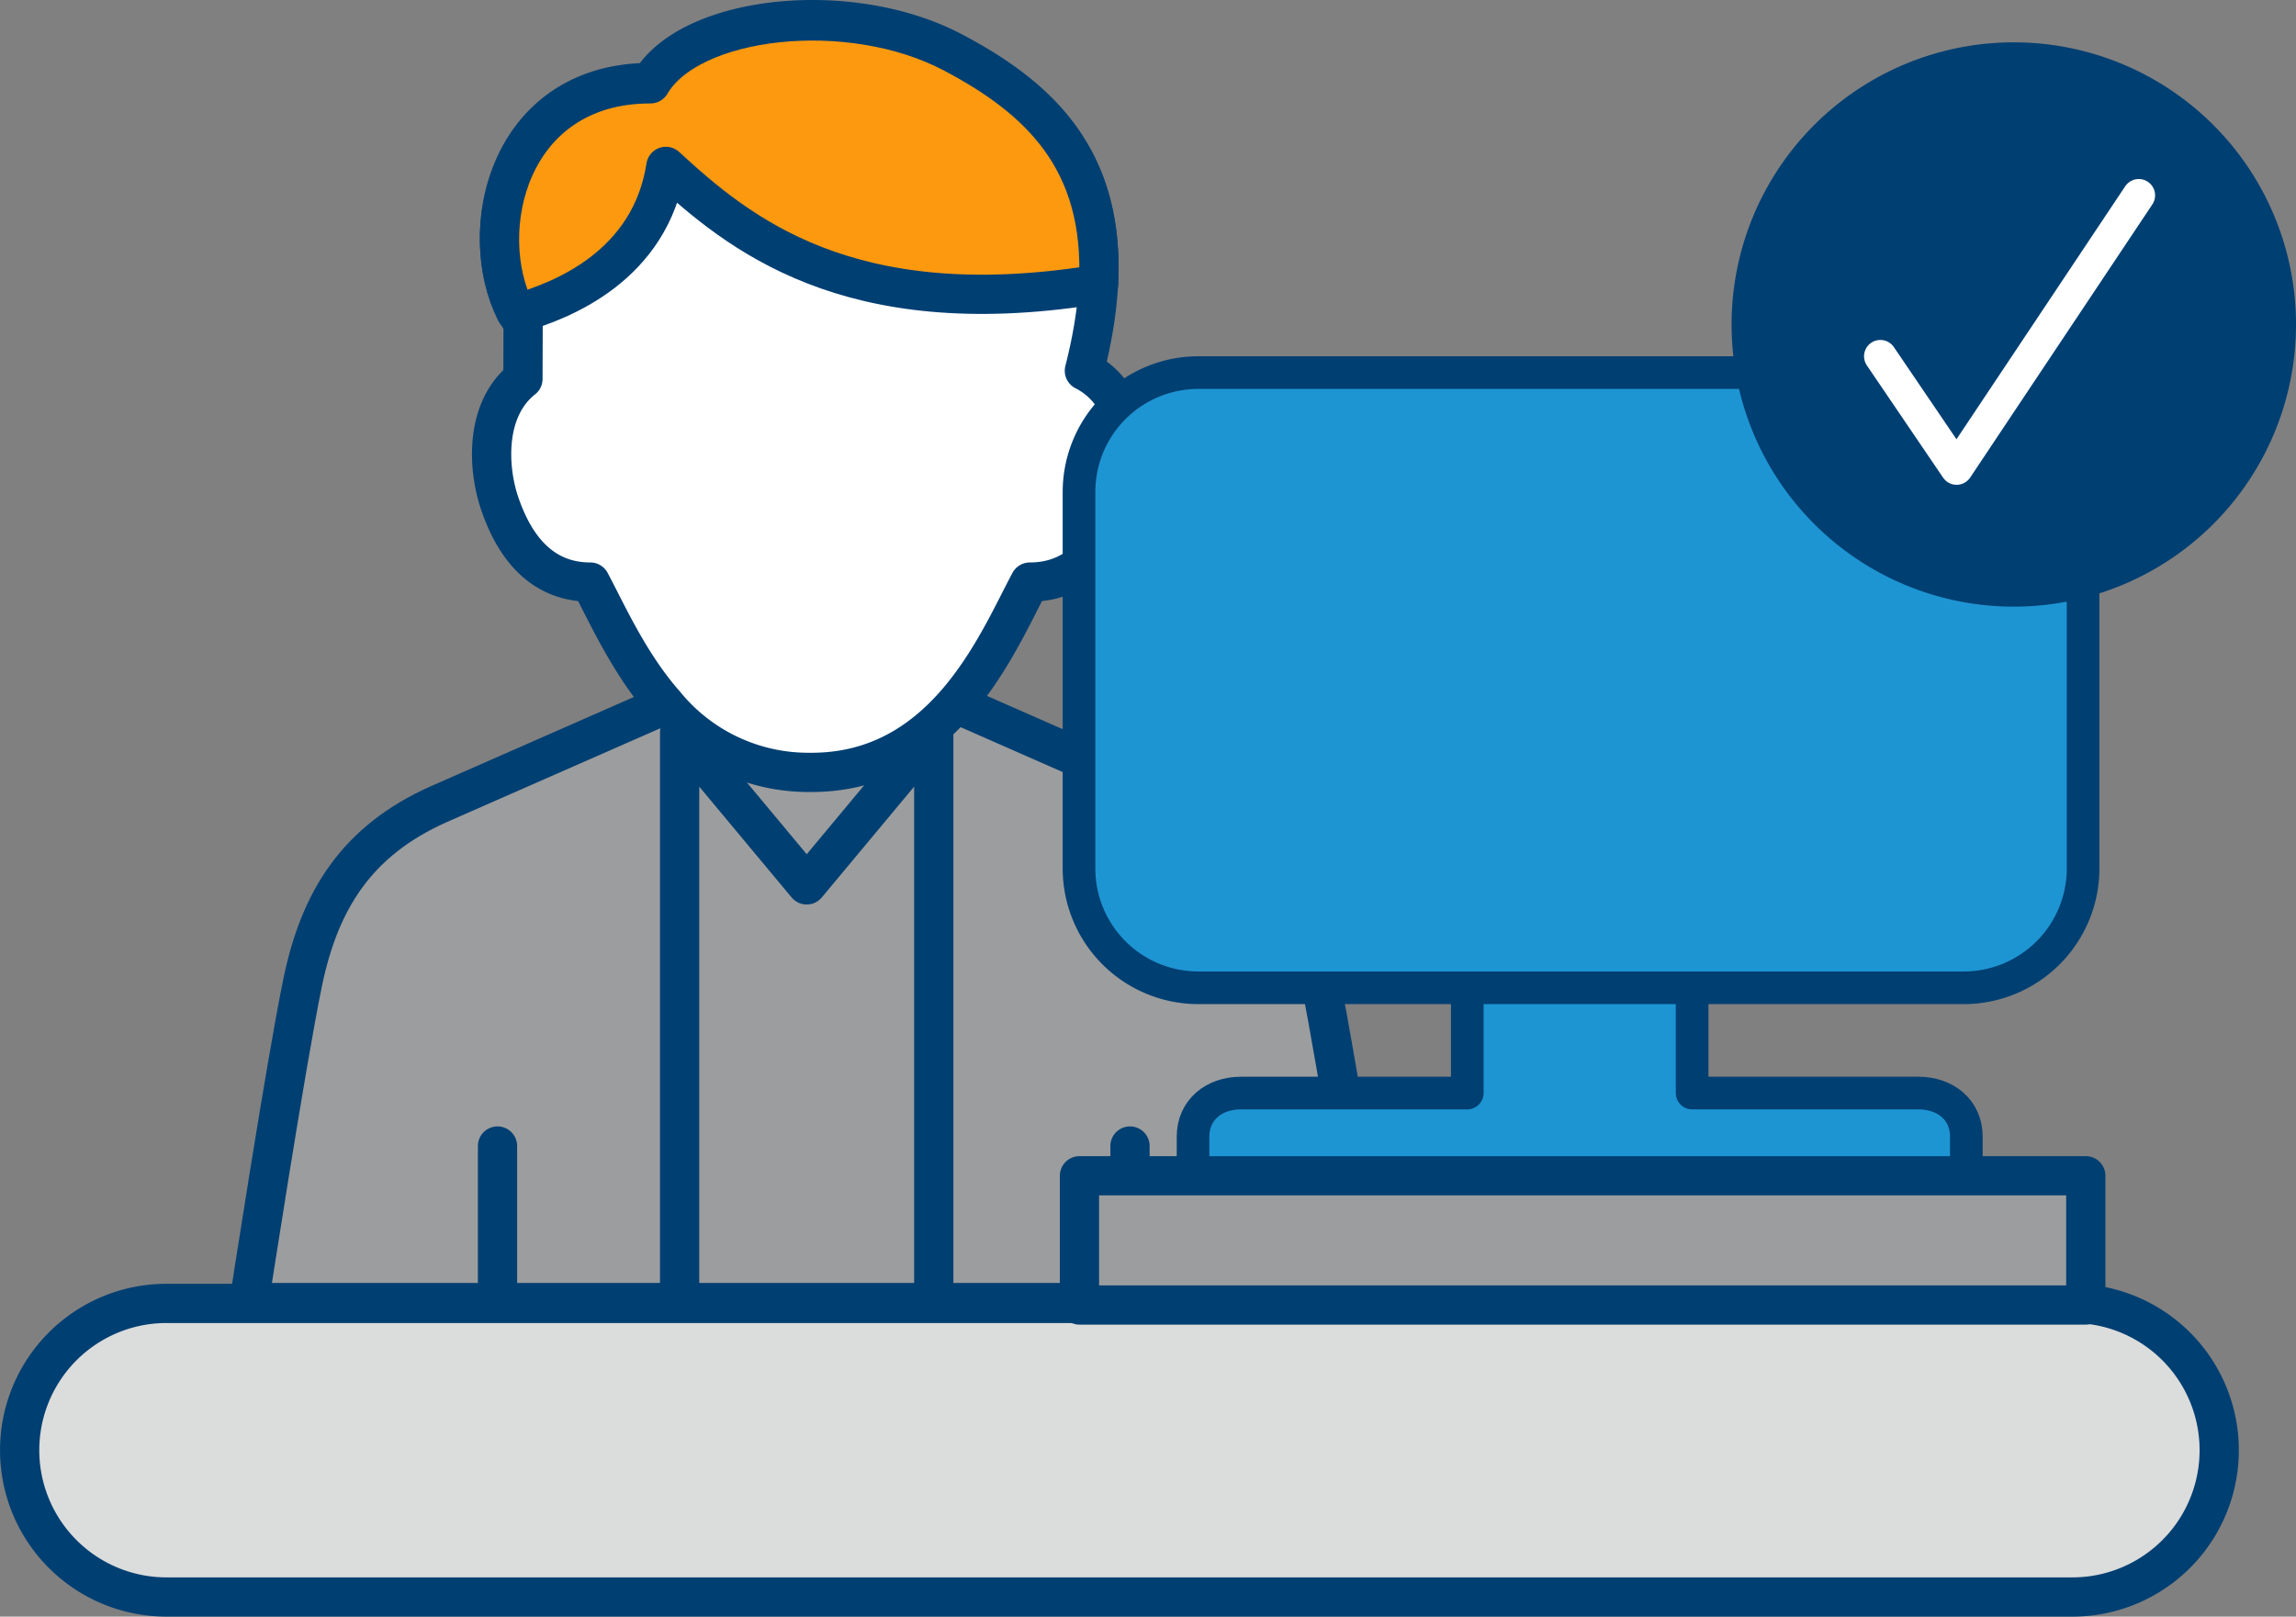 <svg id="Groupe_7457" data-name="Groupe 7457" xmlns="http://www.w3.org/2000/svg" xmlns:xlink="http://www.w3.org/1999/xlink" width="224.793" height="158.307" viewBox="0 0 224.793 158.307">
  <rect x="0" y="0" width="224.793" height="158.307" fill="#808080" stroke="none"/>
  <defs>
    <clipPath id="clip-path">
      <rect id="Rectangle_252" data-name="Rectangle 252" width="224.793" height="158.307" fill="none"/>
    </clipPath>
  </defs>
  <g id="Groupe_7457-2" data-name="Groupe 7457" clip-path="url(#clip-path)">
    <path id="Tracé_4936" data-name="Tracé 4936" d="M93.8,69l22.232,9.778c8.017,3.594,11.611,9.4,13.269,17.416s5.253,31.361,5.253,31.361H24.382s3.594-23.344,5.253-31.361S34.887,82.367,42.9,78.773L65.136,69Z" fill="#9c9d9e"/>
    <path id="Tracé_4937" data-name="Tracé 4937" d="M93.8,69l22.232,9.778c8.017,3.594,11.611,9.4,13.269,17.416s5.253,31.361,5.253,31.361H24.382s3.594-23.344,5.253-31.361S34.887,82.367,42.9,78.773L65.136,69Z" fill="none" stroke="#003f72" stroke-linecap="round" stroke-linejoin="round" stroke-width="3.842"/>
    <line id="Ligne_110" data-name="Ligne 110" y1="15.327" transform="translate(48.71 112.223)" fill="none" stroke="#003f72" stroke-linecap="round" stroke-linejoin="round" stroke-width="3.842"/>
    <line id="Ligne_111" data-name="Ligne 111" y1="15.327" transform="translate(110.634 112.223)" fill="none" stroke="#003f72" stroke-linecap="round" stroke-linejoin="round" stroke-width="3.842"/>
    <path id="Tracé_4938" data-name="Tracé 4938" d="M91.421,127.7V71.724L78.981,86.652,66.541,71.724V127.7" fill="none" stroke="#003f72" stroke-linecap="round" stroke-linejoin="round" stroke-width="3.842"/>
    <path id="Tracé_4939" data-name="Tracé 4939" d="M202.9,127.635a14.375,14.375,0,0,1,0,28.751H16.3a14.375,14.375,0,1,1,0-28.751Z" fill="#dbdcdc"/>
    <path id="Tracé_4940" data-name="Tracé 4940" d="M202.9,127.635a14.375,14.375,0,0,1,0,28.751H16.3a14.375,14.375,0,1,1,0-28.751Z" fill="none" stroke="#003f72" stroke-linecap="round" stroke-linejoin="round" stroke-width="3.842"/>
    <path id="Tracé_4941" data-name="Tracé 4941" d="M79.172,75.635A18.1,18.1,0,0,1,65.136,69c-3.544-4.015-5.7-8.932-7.341-12-5.208,0-7.674-4.111-8.908-7.811-1.121-3.364-1.449-9.108,2.313-12.08l.017-5.46c-5.07-7.537-2.192-23.57,12.47-23.57C67.524,1.5,83.146-.282,93.287,5.062s17.54,13.019,12.881,31.244c5.07,2.6,4.8,9.182,3.563,12.881S106.031,57,100.823,57C97.672,62.891,92.6,75.635,79.446,75.635" fill="#fff"/>
    <path id="Tracé_4942" data-name="Tracé 4942" d="M79.172,75.635A18.1,18.1,0,0,1,65.136,69c-3.544-4.015-5.7-8.932-7.341-12-5.208,0-7.674-4.111-8.908-7.811-1.121-3.364-1.449-9.108,2.313-12.08l.017-5.46c-5.07-7.537-2.192-23.57,12.47-23.57C67.524,1.5,83.146-.282,93.287,5.062s17.54,13.019,12.881,31.244c5.07,2.6,4.8,9.182,3.563,12.881S106.031,57,100.823,57C97.672,62.891,92.6,75.635,79.446,75.635" fill="none" stroke="#003f72" stroke-linecap="round" stroke-linejoin="round" stroke-width="3.842"/>
    <path id="Tracé_4943" data-name="Tracé 4943" d="M50.669,30.551c4.385-1.233,13.018-4.659,14.526-14.389C72.32,22.74,83.009,31.51,106.853,27.81" fill="none" stroke="#003f72" stroke-linecap="round" stroke-linejoin="round" stroke-width="3.842"/>
    <path id="Tracé_4944" data-name="Tracé 4944" d="M106.853,27.941c-23.844,3.7-34.533-5.07-41.658-11.648-1.508,9.73-10.141,13.155-14.526,14.389l-.179-.148c-4.011-7.92-.7-22.326,13.2-22.326,3.837-6.578,19.459-8.359,29.6-3.015,8.389,4.422,14.9,10.438,14.264,22.7Z" fill="#fd990f"/>
    <path id="Tracé_4945" data-name="Tracé 4945" d="M106.853,27.941c-23.844,3.7-34.533-5.07-41.658-11.648-1.508,9.73-10.141,13.155-14.526,14.389l-.179-.148c-4.011-7.92-.7-22.326,13.2-22.326,3.837-6.578,19.459-8.359,29.6-3.015,8.389,4.422,14.9,10.438,14.264,22.7Z" fill="none" stroke="#003f72" stroke-linecap="round" stroke-linejoin="round" stroke-width="3.842"/>
    <path id="Tracé_4946" data-name="Tracé 4946" d="M165.668,98.137v8.9h22.149c2.684,0,4.7,1.678,4.7,4.251v3.893H116.808v-3.893c0-2.573,2.013-4.251,4.7-4.251h22.149v-8.9" fill="#1e95d3"/>
    <path id="Tracé_4947" data-name="Tracé 4947" d="M165.668,98.137v8.9h22.149c2.684,0,4.7,1.678,4.7,4.251v3.893H116.808v-3.893c0-2.573,2.013-4.251,4.7-4.251h22.149v-8.9" fill="none" stroke="#003f72" stroke-linecap="round" stroke-linejoin="round" stroke-width="3.196"/>
    <rect id="Rectangle_248" data-name="Rectangle 248" width="98.525" height="12.656" transform="translate(105.687 115.136)" fill="#9c9d9e"/>
    <rect id="Rectangle_249" data-name="Rectangle 249" width="98.525" height="12.656" transform="translate(105.687 115.136)" fill="none" stroke="#003f72" stroke-linecap="round" stroke-linejoin="round" stroke-width="3.842"/>
    <path id="Rectangle_250" data-name="Rectangle 250" d="M11.689,0H86.615a11.69,11.69,0,0,1,11.69,11.69V48.554A11.689,11.689,0,0,1,86.616,60.243H11.689A11.689,11.689,0,0,1,0,48.554V11.689A11.689,11.689,0,0,1,11.689,0Z" transform="translate(105.642 36.486)" fill="#1e95d3"/>
    <path id="Rectangle_251" data-name="Rectangle 251" d="M11.689,0H86.615a11.69,11.69,0,0,1,11.69,11.69V48.554A11.689,11.689,0,0,1,86.616,60.243H11.689A11.689,11.689,0,0,1,0,48.554V11.689A11.689,11.689,0,0,1,11.689,0Z" transform="translate(105.642 36.486)" fill="none" stroke="#003f72" stroke-linecap="round" stroke-linejoin="round" stroke-width="3.196"/>
    <path id="Tracé_4948" data-name="Tracé 4948" d="M222.872,31.777a25.709,25.709,0,1,1-25.71-25.71,25.71,25.71,0,0,1,25.71,25.71" fill="#003f72"/>
    <path id="Tracé_4949" data-name="Tracé 4949" d="M222.872,31.777a25.709,25.709,0,1,1-25.71-25.71A25.71,25.71,0,0,1,222.872,31.777Z" fill="none" stroke="#003f72" stroke-linecap="round" stroke-linejoin="round" stroke-width="3.842"/>
    <path id="Tracé_4950" data-name="Tracé 4950" d="M184.1,34.887l7.464,10.989L209.4,19.129" fill="none" stroke="#fff" stroke-linecap="round" stroke-linejoin="round" stroke-width="3.196"/>
  </g>
</svg>

